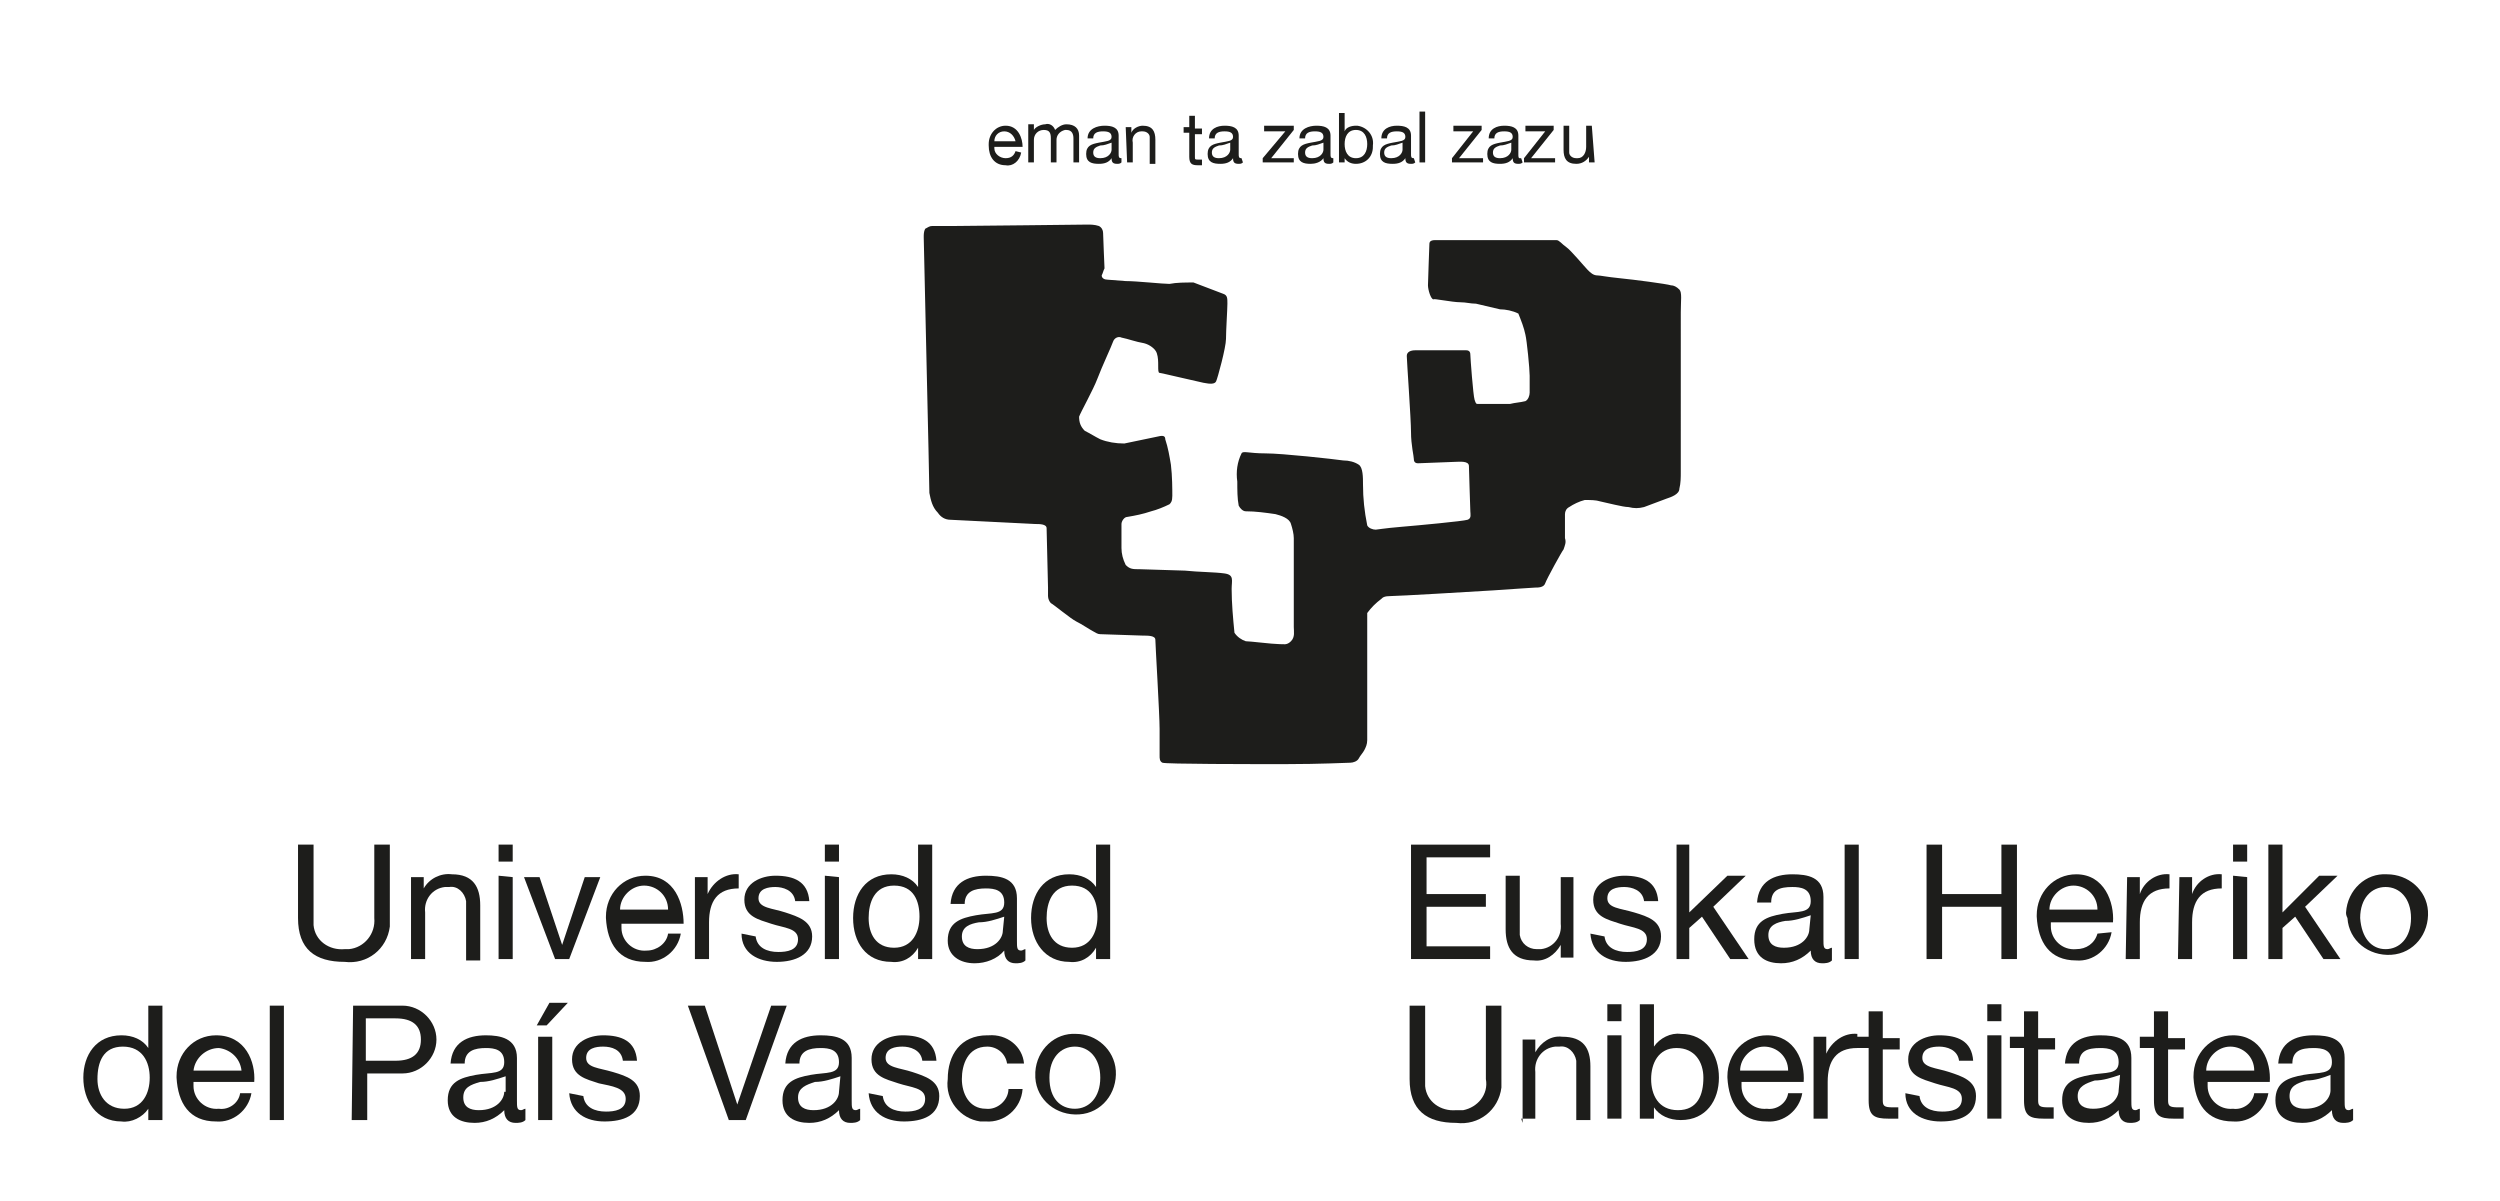 <?xml version="1.0" encoding="UTF-8"?>
<!-- Generator: Adobe Illustrator 27.9.0, SVG Export Plug-In . SVG Version: 6.00 Build 0)  -->
<svg xmlns="http://www.w3.org/2000/svg" xmlns:xlink="http://www.w3.org/1999/xlink" version="1.1" id="Capa_1" x="0px" y="0px" viewBox="0 0 177 85" style="enable-background:new 0 0 177 85;" xml:space="preserve">
<style type="text/css">
	.st0{fill:none;}
	.st1{fill-rule:evenodd;clip-rule:evenodd;fill:#1D1D1B;}
	.st2{fill:#1D1D1B;}
</style>
<g id="Capa_2_00000103948650121055632320000004811387527613239439_">
	<g id="Capa_4">
		<rect x="-21" y="-29.9" class="st0" width="219.7" height="136.2"></rect>
		<path class="st1" d="M6.9,76.4c0-1.2,0.4-2.3,1.8-2.3s1.9,1.1,1.9,2.2s-0.5,2.2-1.8,2.2S6.9,77.5,6.9,76.4 M11.5,71.2h-1v3l0,0    c-0.4-0.6-1.1-0.9-1.9-0.9c-1.8,0-2.7,1.4-2.7,3s0.9,3.1,2.7,3.1c0.7,0.1,1.5-0.3,1.9-0.9l0,0v0.8h1V71.2z"></path>
		<path class="st1" d="M13.7,75.8c0.1-0.9,0.9-1.6,1.8-1.6c0.8,0.1,1.5,0.7,1.6,1.6H13.7 M17,77.4c-0.1,0.7-0.8,1.2-1.5,1.1    c-1,0.1-1.8-0.7-1.8-1.6c0-0.1,0-0.2,0-0.3H18c0.1-1.4-0.6-3.3-2.7-3.3c-1.6,0-2.8,1.3-2.8,2.9v0.1c0.1,1.8,0.9,3.1,2.8,3.1    c1.2,0.1,2.3-0.8,2.5-2L17,77.4z"></path>
		<rect x="19.1" y="71.2" class="st2" width="1" height="8.1"></rect>
		<path class="st1" d="M25.9,72.1H28c1.2,0,1.8,0.5,1.8,1.5s-0.6,1.5-1.8,1.5h-2.1V72.1 M24.9,79.3H26V76h2.5c1.3,0,2.4-1.1,2.4-2.4    s-1.1-2.4-2.4-2.4l0,0H25L24.9,79.3L24.9,79.3z"></path>
		<path class="st1" d="M37.2,78.5c-0.1,0-0.2,0.1-0.3,0.1c-0.3,0-0.3-0.2-0.3-0.7v-3c0-1.4-1.2-1.6-2.2-1.6c-1.3,0-2.4,0.5-2.5,2h1    c0-0.9,0.7-1.1,1.5-1.1c0.6,0,1.3,0.1,1.3,1s-0.9,0.7-2,0.9s-2,0.5-2,1.8c0,1.2,0.9,1.6,1.9,1.6c0.8,0,1.5-0.3,2.1-0.9    c0,0.6,0.3,0.9,0.8,0.9c0.2,0,0.5,0,0.7-0.2V78.5 M35.7,77.3c0,0.5-0.5,1.3-1.8,1.3c-0.6,0-1.1-0.2-1.1-0.9s0.5-0.9,1.2-1.1    c0.6,0,1.2-0.2,1.8-0.4v1.1H35.7z"></path>
		<path class="st1" d="M39.1,79.3v-5.9h-1v5.9H39.1z M38,72.6h0.7l1.5-1.6h-1.3L38,72.6z"></path>
		<path class="st2" d="M40.3,77.4c0.1,1.4,1.2,2,2.5,2s2.5-0.4,2.5-1.8c0-1.1-0.9-1.4-1.9-1.7s-1.9-0.3-1.9-1s0.7-0.8,1.2-0.8    c0.6,0,1.3,0.2,1.4,1h1c-0.1-1.4-1.1-1.8-2.4-1.8c-1,0-2.2,0.5-2.2,1.7s1,1.4,1.9,1.7c0.9,0.2,1.9,0.3,1.9,1.1s-0.8,0.9-1.4,0.9    c-0.8,0-1.5-0.3-1.6-1.1L40.3,77.4"></path>
		<polyline class="st2" points="55.7,71.2 54.6,71.2 52.2,78.2 52.2,78.2 49.9,71.2 48.7,71.2 51.6,79.3 52.8,79.3 55.7,71.2   "></polyline>
		<path class="st1" d="M60.9,78.5c-0.1,0-0.2,0.1-0.3,0.1c-0.3,0-0.3-0.2-0.3-0.7v-3c0-1.4-1.1-1.6-2.2-1.6c-1.3,0-2.4,0.5-2.5,2h1    c0-0.9,0.7-1.1,1.5-1.1c0.6,0,1.3,0.1,1.3,1s-0.9,0.7-2,0.9s-2,0.5-2,1.8c0,1.2,0.9,1.6,1.9,1.6c0.8,0,1.5-0.3,2.1-0.9    c0,0.6,0.3,0.9,0.8,0.9c0.2,0,0.5,0,0.7-0.2V78.5 M59.4,77.3c0,0.5-0.5,1.3-1.8,1.3c-0.6,0-1.1-0.2-1.1-0.9s0.6-0.9,1.2-1.1    c0.6,0,1.2-0.2,1.8-0.4L59.4,77.3L59.4,77.3z"></path>
		<path class="st2" d="M61.5,77.4c0.1,1.4,1.2,2,2.5,2s2.5-0.4,2.5-1.8c0-1.1-1-1.4-1.9-1.7s-1.9-0.3-1.9-1s0.7-0.8,1.2-0.8    s1.3,0.2,1.4,1h1c-0.1-1.4-1.1-1.8-2.4-1.8c-1,0-2.2,0.5-2.2,1.7s1,1.4,1.9,1.7s1.9,0.3,1.9,1.1s-0.8,0.9-1.4,0.9    c-0.8,0-1.5-0.3-1.6-1.1L61.5,77.4"></path>
		<path class="st2" d="M72.5,75.3c-0.1-1.2-1.2-2.1-2.5-2c0,0,0,0-0.1,0c-1.9,0-2.8,1.4-2.8,3.1c-0.2,1.5,0.9,2.8,2.3,3    c0.1,0,0.3,0,0.4,0c1.3,0.1,2.5-0.9,2.6-2.3l0,0h-1c0,0.8-0.8,1.5-1.6,1.4l0,0c-1.2,0-1.7-1.1-1.7-2.1s0.4-2.3,1.8-2.3    c0.7,0,1.3,0.5,1.4,1.2L72.5,75.3"></path>
		<path class="st1" d="M74.3,76.3c0-1.4,0.8-2.2,1.8-2.2s1.8,0.8,1.8,2.2s-0.8,2.2-1.8,2.2S74.3,77.8,74.3,76.3 M73.3,76.3    c0.1,1.6,1.5,2.7,3.1,2.6s2.7-1.5,2.6-3.1c-0.1-1.5-1.4-2.6-2.8-2.6c-1.5-0.1-2.8,1.1-2.9,2.7C73.3,76.1,73.3,76.2,73.3,76.3    L73.3,76.3z"></path>
		<path class="st2" d="M27.6,59.8h-1.1V65c0.1,1.1-0.7,2.1-1.8,2.2c-0.1,0-0.2,0-0.3,0c-1.1,0.1-2.1-0.6-2.2-1.7c0-0.2,0-0.3,0-0.5    v-5.2h-1.1V65c0,2.2,1.2,3.1,3.3,3.1c1.6,0.2,3-0.9,3.2-2.5c0-0.2,0-0.4,0-0.6L27.6,59.8"></path>
		<path class="st2" d="M29.1,67.9h1v-3.3c-0.1-0.9,0.5-1.7,1.4-1.8c0.1,0,0.2,0,0.3,0c0.6-0.1,1.1,0.4,1.2,1c0,0.1,0,0.1,0,0.2v4h1    v-3.9c0-1.3-0.5-2.2-2-2.2c-0.8-0.1-1.6,0.3-2,1l0,0v-0.8h-0.9V67.9"></path>
		<path class="st1" d="M36.3,61v-1.2h-1V61H36.3z M35.3,62v5.9h1v-5.8L35.3,62z"></path>
		<polyline class="st2" points="42.5,62.1 41.4,62.1 39.8,66.9 39.8,66.9 38.2,62.1 37.1,62.1 39.3,67.9 40.3,67.9 42.5,62.1   "></polyline>
		<path class="st1" d="M43.9,64.4c0-0.9,0.8-1.7,1.7-1.7l0,0c0.9,0,1.7,0.7,1.7,1.7H43.9 M47.3,66.1c-0.1,0.7-0.8,1.2-1.5,1.2    c-1,0.1-1.8-0.7-1.8-1.6c0-0.1,0-0.2,0-0.3h4.4c0-1.4-0.6-3.4-2.7-3.4c-1.6,0-2.8,1.3-2.8,2.9V65c0.1,1.8,0.9,3.1,2.8,3.1    c1.2,0.1,2.3-0.8,2.5-2C48.2,66.1,47.3,66.1,47.3,66.1z"></path>
		<path class="st2" d="M49.2,67.9h1v-2.6c0-1.5,0.6-2.4,2.1-2.4v-1c-0.9-0.1-1.8,0.5-2.2,1.4l0,0v-1.2h-0.9V67.9"></path>
		<path class="st2" d="M52.5,66.1c0,1.4,1.2,2,2.5,2s2.5-0.5,2.5-1.8c0-1.1-1-1.4-1.9-1.7s-1.9-0.3-1.9-1s0.7-0.8,1.2-0.8    s1.3,0.2,1.4,1h1c-0.1-1.4-1.1-1.8-2.4-1.8c-1,0-2.2,0.5-2.2,1.7s1,1.4,1.9,1.7s1.9,0.3,1.9,1.1s-0.8,0.9-1.4,0.9    c-0.8,0-1.5-0.3-1.6-1.1L52.5,66.1"></path>
		<path class="st1" d="M59.4,61v-1.2h-1V61H59.4z M58.4,62v5.9h1v-5.8L58.4,62z"></path>
		<path class="st1" d="M61.5,65c0-1.1,0.4-2.3,1.8-2.3s1.8,1.1,1.8,2.2s-0.5,2.2-1.8,2.2S61.5,66.1,61.5,65 M66,59.8h-1v3l0,0    c-0.4-0.6-1.1-0.9-1.9-0.9c-1.8,0-2.7,1.4-2.7,3.1s0.9,3.1,2.7,3.1c0.8,0.1,1.5-0.3,1.9-1l0,0v0.8h1V59.8z"></path>
		<path class="st1" d="M72.6,67.2c-0.1,0-0.2,0.1-0.3,0.1c-0.3,0-0.3-0.2-0.3-0.7v-3c0-1.4-1.1-1.6-2.2-1.6c-1.3,0-2.4,0.5-2.5,2h1    c0-0.9,0.7-1.1,1.5-1.1c0.6,0,1.3,0.1,1.3,1s-0.9,0.7-2,0.9s-2,0.5-2,1.8c0,1.1,0.9,1.6,1.9,1.6c0.8,0,1.6-0.3,2.1-0.9    c0,0.6,0.3,0.9,0.8,0.9c0.2,0,0.5,0,0.7-0.2V67.2 M71,65.9c0,0.5-0.5,1.3-1.8,1.3c-0.6,0-1.1-0.2-1.1-0.9s0.6-0.9,1.2-1    c0.6,0,1.2-0.2,1.8-0.4L71,65.9L71,65.9z"></path>
		<path class="st1" d="M74.1,65c0-1.1,0.4-2.3,1.8-2.3s1.8,1.1,1.8,2.2s-0.5,2.2-1.8,2.2S74.1,66.1,74.1,65 M78.6,59.8h-1v3l0,0    c-0.4-0.6-1.1-0.9-1.9-0.9c-1.8,0-2.7,1.4-2.7,3.1s1,3.1,2.7,3.1c0.8,0.1,1.5-0.3,1.9-1l0,0v0.8h1V59.8z"></path>
		<path class="st2" d="M106.3,71.2h-1.1v5.2c0.2,1.1-0.6,2-1.6,2.2c-0.2,0-0.3,0-0.5,0c-1.1,0.1-2.1-0.6-2.2-1.7c0-0.2,0-0.3,0-0.5    v-5.2h-1.1v5.2c0,2.2,1.2,3.1,3.3,3.1c1.6,0.2,3-0.9,3.2-2.5c0-0.2,0-0.4,0-0.6L106.3,71.2"></path>
		<path class="st2" d="M107.7,79.2h1v-3.3c-0.1-0.9,0.5-1.7,1.4-1.8c0.1,0,0.2,0,0.3,0c0.6-0.1,1.1,0.4,1.2,1c0,0.1,0,0.1,0,0.2v4h1    v-3.8c0-1.3-0.5-2.1-2-2.1c-0.8-0.1-1.5,0.4-1.9,1.1l0,0v-0.9h-0.9v5.9"></path>
		<path class="st1" d="M114.8,72.3v-1.2h-1v1.2H114.8z M113.8,73.3v5.9h1v-5.9H113.8z"></path>
		<path class="st1" d="M116.1,79.2h1v-0.8l0,0c0.4,0.6,1.1,0.9,1.9,0.9c1.8,0,2.7-1.4,2.7-3s-0.9-3.1-2.7-3.1    c-0.7-0.1-1.5,0.3-1.9,0.9l0,0v-3h-1V79.2 M120.6,76.3c0,1.2-0.4,2.3-1.8,2.3s-1.9-1.1-1.9-2.2s0.5-2.2,1.8-2.2    S120.6,75.2,120.6,76.3L120.6,76.3z"></path>
		<path class="st1" d="M123.2,75.8c0-0.9,0.8-1.7,1.7-1.7s1.7,0.7,1.7,1.7H123.2 M126.6,77.4c-0.1,0.7-0.8,1.2-1.5,1.1    c-1,0.1-1.8-0.7-1.8-1.6c0-0.1,0-0.2,0-0.3h4.4c0.1-1.4-0.6-3.3-2.6-3.3c-1.6,0-2.8,1.3-2.8,2.9v0.1c0.1,1.8,0.9,3.1,2.8,3.1    c1.2,0.1,2.3-0.8,2.5-2L126.6,77.4z"></path>
		<path class="st2" d="M128.4,79.2h1v-2.6c0-1.5,0.6-2.4,2.1-2.4v-1c-0.9-0.1-1.8,0.5-2.2,1.4l0,0v-1.2h-0.9L128.4,79.2"></path>
		<path class="st2" d="M133.3,71.6h-1v1.8h-1v0.8h1v3.7c0,1.1,0.4,1.3,1.4,1.3h0.7v-0.8H134c-0.6,0-0.7-0.1-0.7-0.5v-3.6h1.2v-0.8    h-1.2V71.6"></path>
		<path class="st2" d="M134.9,77.4c0,1.4,1.2,2,2.5,2s2.5-0.4,2.5-1.8c0-1.1-1-1.4-1.9-1.7s-1.9-0.3-1.9-1s0.7-0.8,1.2-0.8    s1.3,0.2,1.4,1h1c-0.1-1.4-1.1-1.8-2.4-1.8c-1,0-2.2,0.5-2.2,1.7s1,1.4,1.9,1.7s1.9,0.3,1.9,1.1s-0.8,0.9-1.4,0.9    c-0.8,0-1.5-0.3-1.6-1.1L134.9,77.4"></path>
		<path class="st1" d="M141.7,72.3v-1.2h-1v1.2H141.7z M140.7,73.3v5.9h1v-5.9H140.7z"></path>
		<path class="st2" d="M144.3,71.6h-1v1.8h-1v0.8h1v3.7c0,1.1,0.4,1.3,1.4,1.3h0.7v-0.8H145c-0.6,0-0.7-0.1-0.7-0.5v-3.6h1.2v-0.8    h-1.2V71.6"></path>
		<path class="st1" d="M151.5,78.5c-0.1,0-0.2,0.1-0.3,0.1c-0.3,0-0.3-0.2-0.3-0.7v-3c0-1.4-1.1-1.6-2.2-1.6c-1.3,0-2.4,0.5-2.5,2h1    c0-0.9,0.6-1.1,1.5-1.1c0.6,0,1.3,0.1,1.3,1s-0.9,0.7-2,0.9s-2,0.5-2,1.8c0,1.2,0.9,1.6,1.9,1.6c0.8,0,1.5-0.3,2.1-0.9    c0,0.6,0.3,0.9,0.8,0.9c0.2,0,0.5,0,0.7-0.2V78.5 M150,77.2c0,0.5-0.5,1.3-1.8,1.3c-0.6,0-1.1-0.2-1.1-0.9s0.6-0.9,1.2-1.1    c0.6,0,1.2-0.2,1.8-0.4L150,77.2L150,77.2z"></path>
		<path class="st2" d="M153.5,71.6h-1v1.8h-1v0.8h1v3.7c0,1.1,0.4,1.3,1.4,1.3h0.7v-0.8h-0.4c-0.6,0-0.7-0.1-0.7-0.5v-3.6h1.2v-0.8    h-1.2V71.6"></path>
		<path class="st1" d="M156.2,75.8c0-0.9,0.8-1.7,1.7-1.7s1.7,0.7,1.7,1.7H156.2 M159.6,77.4c-0.1,0.7-0.8,1.2-1.5,1.1    c-1,0.1-1.8-0.7-1.8-1.6c0-0.1,0-0.2,0-0.3h4.4c0.1-1.4-0.6-3.3-2.6-3.3c-1.6,0-2.8,1.3-2.8,2.9v0.1c0.1,1.8,0.9,3.1,2.8,3.1    c1.2,0.1,2.3-0.8,2.5-2L159.6,77.4z"></path>
		<path class="st1" d="M166.6,78.5c-0.1,0-0.2,0.1-0.3,0.1c-0.3,0-0.3-0.2-0.3-0.7v-3c0-1.4-1.1-1.6-2.2-1.6c-1.3,0-2.4,0.5-2.5,2h1    c0-0.9,0.6-1.1,1.5-1.1c0.6,0,1.3,0.1,1.3,1s-0.9,0.7-2,0.9s-2,0.5-2,1.8c0,1.2,0.9,1.6,1.9,1.6c0.8,0,1.5-0.3,2.1-0.9    c0,0.6,0.3,0.9,0.8,0.9c0.2,0,0.5,0,0.7-0.2V78.5 M165,77.2c0,0.5-0.5,1.3-1.8,1.3c-0.6,0-1.1-0.2-1.1-0.9s0.5-0.9,1.2-1.1    c0.6,0,1.2-0.2,1.7-0.4L165,77.2L165,77.2z"></path>
		<polyline class="st2" points="99.9,67.9 105.5,67.9 105.5,67 101,67 101,64.2 105.2,64.2 105.2,63.3 101,63.3 101,60.7     105.5,60.7 105.5,59.8 99.9,59.8 99.9,67.9   "></polyline>
		<path class="st2" d="M111.5,62.1h-1v3.3c0.1,0.9-0.5,1.7-1.4,1.8c-0.1,0-0.2,0-0.3,0c-0.6,0-1.1-0.4-1.2-1c0-0.1,0-0.1,0-0.2v-4    h-1v3.8c0,1.3,0.5,2.2,2,2.2c0.8,0.1,1.5-0.4,1.9-1.1l0,0v0.9h0.9v-5.7"></path>
		<path class="st2" d="M112.6,66.1c0.1,1.4,1.2,2,2.5,2s2.5-0.5,2.5-1.8c0-1.1-0.9-1.4-1.9-1.7s-1.9-0.3-1.9-1s0.7-0.8,1.2-0.8    s1.3,0.2,1.4,1h1c-0.1-1.4-1.1-1.8-2.4-1.8c-1,0-2.2,0.5-2.2,1.7s1,1.4,1.9,1.7s1.9,0.3,1.9,1.1s-0.8,0.9-1.4,0.9    c-0.8,0-1.5-0.3-1.6-1.1L112.6,66.1"></path>
		<polyline class="st2" points="118.7,67.9 119.6,67.9 119.6,65.7 120.5,64.9 122.5,67.9 123.8,67.9 121.3,64.2 123.6,62 122.3,62     119.6,64.6 119.6,59.8 118.7,59.8 118.7,67.9   "></polyline>
		<path class="st1" d="M129.7,67.1c-0.1,0-0.2,0.1-0.3,0.1c-0.3,0-0.3-0.2-0.3-0.7v-3c0-1.4-1.1-1.6-2.2-1.6c-1.3,0-2.4,0.5-2.5,2h1    c0-0.9,0.6-1.1,1.5-1.1c0.6,0,1.3,0.1,1.3,1s-0.9,0.7-2,0.9s-2,0.5-2,1.8s0.9,1.7,1.9,1.7c0.8,0,1.5-0.3,2.1-0.9    c0,0.6,0.3,0.9,0.8,0.9c0.2,0,0.5,0,0.7-0.2V67.1 M128.1,65.8c0,0.5-0.5,1.3-1.8,1.3c-0.6,0-1.1-0.2-1.1-0.9s0.6-0.9,1.2-1    c0.6,0,1.2-0.2,1.8-0.4L128.1,65.8L128.1,65.8z"></path>
		<rect x="130.6" y="59.8" class="st2" width="1" height="8.1"></rect>
		<polyline class="st2" points="136.4,67.9 137.5,67.9 137.5,64.2 141.7,64.2 141.7,67.9 142.8,67.9 142.8,59.8 141.7,59.8     141.7,63.3 137.5,63.3 137.5,59.8 136.4,59.8 136.4,67.9   "></polyline>
		<path class="st1" d="M145.1,64.4c0-0.9,0.8-1.7,1.7-1.7l0,0c0.9,0,1.7,0.7,1.7,1.7H145.1 M148.5,66.1c-0.2,0.7-0.8,1.1-1.5,1.1    c-1,0.1-1.8-0.7-1.8-1.6c0-0.1,0-0.2,0-0.3h4.4c0.1-1.4-0.6-3.4-2.6-3.4c-1.6,0-2.8,1.3-2.8,2.9v0.1c0.1,1.8,0.9,3.1,2.8,3.1    c1.2,0.1,2.3-0.8,2.5-2L148.5,66.1z"></path>
		<path class="st2" d="M150.5,67.9h1v-2.6c0-1.5,0.6-2.4,2.1-2.4v-1c-0.9-0.1-1.8,0.5-2.1,1.4l0,0v-1.2h-0.9L150.5,67.9"></path>
		<path class="st2" d="M154.2,67.9h1v-2.6c0-1.5,0.6-2.4,2.1-2.4v-1c-0.9-0.1-1.8,0.5-2.1,1.4l0,0v-1.2h-0.9L154.2,67.9"></path>
		<path class="st1" d="M159.1,61v-1.2h-1V61H159.1z M158.1,62v5.9h1v-5.8L158.1,62z"></path>
		<polyline class="st2" points="160.6,67.9 161.6,67.9 161.6,65.7 162.5,64.9 164.5,67.9 165.7,67.9 163.2,64.2 165.5,62 164.2,62     161.6,64.6 161.6,59.8 160.6,59.8 160.6,67.9   "></polyline>
		<path class="st1" d="M167.1,65c0-1.4,0.8-2.2,1.8-2.2s1.8,0.8,1.8,2.2s-0.8,2.2-1.8,2.2S167.2,66.4,167.1,65 M166.2,65    c0.1,1.6,1.5,2.7,3.1,2.6s2.7-1.5,2.6-3.1c-0.1-1.5-1.4-2.6-2.9-2.6c-1.5-0.1-2.8,1.1-2.9,2.7C166.1,64.7,166.1,64.8,166.2,65    L166.2,65z"></path>
		<path class="st1" d="M78.2,19c0,0-0.1-2.3-0.1-2.5S78,16.1,77.8,16c-0.3-0.1-0.6-0.1-0.8-0.1c-0.4,0-8.2,0.1-9.4,0.1s-1.5,0-1.6,0    c-0.2,0-0.3,0.1-0.5,0.2c-0.1,0.2-0.1,0.4-0.1,0.6c0,0.3,0.1,4.7,0.2,8.9s0.2,8.9,0.2,9.2c0.1,0.5,0.2,1,0.6,1.4    c0.2,0.3,0.5,0.5,0.9,0.5l6,0.3c0.3,0,0.8,0,0.8,0.3s0.1,3.9,0.1,4.2s0,0.4,0,0.6s0.1,0.4,0.2,0.5c0.2,0.1,1.4,1.1,1.8,1.3    s1,0.6,1.2,0.7s0.3,0.2,0.5,0.2l3,0.1c0.4,0,0.9,0,0.9,0.3s0.3,5.3,0.3,6.3v1.9c0,0.2,0,0.4,0.2,0.5s6.2,0.1,8.7,0.1    s4.4-0.1,4.6-0.1s0.5-0.1,0.6-0.3c0.1-0.2,0.3-0.4,0.4-0.6s0.2-0.4,0.2-0.7c0-0.3,0-7.2,0-7.7c0-0.4,0-0.9,0-1.3    c0.3-0.4,0.6-0.7,1-1c0.1-0.1,0.2-0.2,0.7-0.2s5.6-0.3,7.2-0.4s2.8-0.2,3-0.2s0.6,0,0.7-0.3s1.2-2.3,1.3-2.4    c0.1-0.3,0.2-0.5,0.1-0.8v-1.7c0-0.2,0.1-0.4,0.3-0.5c0.3-0.2,0.7-0.4,1.1-0.5c0.4,0,0.8,0,1.1,0.1c0.5,0.1,1.6,0.4,2,0.4    c0.4,0.1,0.7,0.1,1.1,0c0.3-0.1,1.3-0.5,1.6-0.6s0.9-0.3,0.9-0.7c0.1-0.4,0.1-0.8,0.1-1.2V22.1c0-0.8,0.1-1.4-0.1-1.6    c-0.2-0.2-0.4-0.3-0.6-0.3c-0.3-0.1-2.6-0.4-3.6-0.5s-1.4-0.2-1.6-0.2c-0.3,0-0.5-0.2-0.7-0.4s-1.2-1.4-1.5-1.6s-0.5-0.5-0.7-0.5    h-8.6c-0.4,0-0.4,0.2-0.4,0.3s-0.1,2.6-0.1,2.9s0.2,1,0.4,1c-0.1-0.1,1.3,0.2,1.9,0.2c0.4,0,0.7,0.1,1.1,0.1    c0.4,0.1,1.3,0.3,1.7,0.4c0.4,0,0.9,0.1,1.3,0.3c0.2,0.5,0.4,1,0.5,1.5c0.1,0.4,0.3,2.4,0.3,2.9c0,0.4,0,0.8,0,1.2    c0,0.2-0.1,0.5-0.3,0.6c-0.4,0.1-0.7,0.1-1.1,0.2c-0.4,0-2,0-2.2,0s-0.2,0-0.3-0.3s-0.3-3-0.3-3.2s-0.1-0.3-0.3-0.3h-3.6    c-0.3,0-0.6,0.1-0.6,0.4s0.3,4.5,0.3,5.4s0.2,1.7,0.2,1.9s0.1,0.3,0.3,0.3l2.6-0.1c0.3,0,1-0.1,1,0.3s0.1,3,0.1,3.2    s0.1,0.5-0.2,0.6s-3.5,0.4-4.7,0.5s-1.7,0.2-1.8,0.2c-0.2,0-0.5-0.1-0.6-0.3c-0.2-1-0.3-1.9-0.3-2.9c0-0.5,0-1.2-0.3-1.4    s-0.7-0.3-1.1-0.3c-0.7-0.1-4.3-0.5-5.5-0.5s-1.6-0.2-1.7,0c-0.3,0.6-0.4,1.3-0.3,2c0,0.6,0,1.2,0.1,1.7c0.1,0.2,0.3,0.4,0.5,0.4    c0.7,0,1.4,0.1,2.1,0.2c0.4,0.1,1,0.3,1.1,0.7c0.1,0.3,0.2,0.7,0.2,1c0,0.4,0,6,0,6.3s0.1,0.7-0.2,1s-0.5,0.2-0.9,0.2    s-2-0.2-2.3-0.2c-0.3-0.1-0.6-0.3-0.8-0.6c-0.1-1-0.2-2.1-0.2-3.1c0-0.6,0.2-1-0.5-1.1s-1.9-0.1-2.8-0.2l-3.2-0.1    c-0.5,0-0.7,0-1-0.3c-0.2-0.4-0.3-0.8-0.3-1.2c0-0.6,0-1.5,0-1.7s0.2-0.5,0.4-0.5c0.6-0.1,1.1-0.2,1.7-0.4    c0.4-0.1,0.9-0.3,1.3-0.5c0.1-0.1,0.2-0.2,0.2-0.6s0-1.4-0.1-2.2c-0.1-0.6-0.2-1.2-0.4-1.8c0-0.2-0.1-0.3-0.5-0.2l-2.4,0.5    c-0.6,0-1.2-0.1-1.7-0.3c-0.4-0.2-0.7-0.4-1.1-0.6c-0.3-0.3-0.4-0.6-0.4-1c0.1-0.3,1-1.9,1.3-2.7s1-2.3,1.1-2.6s0.4-0.4,0.6-0.3    l0,0c0.5,0.1,1,0.3,1.6,0.4c0.4,0.1,0.8,0.4,0.9,0.7s0.1,0.6,0.1,0.9c0,0.3,0,0.5,0.1,0.5s2.6,0.6,3.1,0.7s0.8,0.1,0.9-0.1    s0.7-2.4,0.7-3s0.1-2.1,0.1-2.5s0-0.6-0.3-0.7s-1.8-0.7-2.1-0.8c-0.6,0-1.2,0-1.7,0.1c-0.5,0-2.3-0.2-3.1-0.2l-1.3-0.1    c-0.2,0-0.4-0.1-0.4-0.3C78.1,19.3,78.1,19.2,78.2,19"></path>
		<path class="st1" d="M70.4,10c0-0.4,0.3-0.7,0.7-0.7c0.4,0,0.7,0.3,0.8,0.7H70.4 M71.9,10.7c-0.1,0.3-0.3,0.5-0.7,0.5    c-0.4,0-0.8-0.3-0.8-0.7v-0.1h2c0-0.6-0.3-1.5-1.2-1.5c-0.7,0-1.2,0.6-1.2,1.3v0.1c0,0.8,0.4,1.4,1.2,1.4c0.5,0.1,1-0.3,1.1-0.9    l0,0L71.9,10.7z"></path>
		<path class="st2" d="M72.8,11.5h0.4V9.9c0-0.4,0.3-0.7,0.7-0.7c0.4,0,0.5,0.2,0.5,0.6v1.7h0.4V9.9c0-0.3,0.2-0.6,0.6-0.7h0.1    c0.4,0,0.5,0.3,0.5,0.6v1.7h0.4V9.6c0-0.5-0.3-0.8-0.9-0.8c-0.3,0-0.6,0.2-0.8,0.4c-0.1-0.3-0.4-0.5-0.7-0.4    c-0.3,0-0.7,0.2-0.8,0.4l0,0V8.8h-0.4L72.8,11.5"></path>
		<path class="st1" d="M79.4,11.2L79.4,11.2c-0.2,0-0.2-0.1-0.2-0.3V9.6c0-0.6-0.5-0.7-1-0.7S77,9.1,77,9.8h0.4    c0-0.4,0.3-0.5,0.7-0.5s0.6,0.1,0.6,0.4s-0.4,0.3-0.9,0.4s-0.9,0.2-0.9,0.8s0.4,0.7,0.9,0.7c0.4,0,0.7-0.1,0.9-0.4    c0,0.3,0.1,0.4,0.4,0.4c0.1,0,0.2,0,0.3-0.1V11.2 M78.7,10.6c0,0.2-0.2,0.6-0.8,0.6c-0.3,0-0.5-0.1-0.5-0.4s0.2-0.4,0.5-0.5    c0.3,0,0.5-0.1,0.8-0.2V10.6z"></path>
		<path class="st2" d="M79.8,11.5h0.4v-1.4c-0.1-0.4,0.2-0.8,0.6-0.8h0.1c0.3,0,0.5,0.2,0.5,0.4v0.1v1.8h0.4V9.9c0-0.6-0.2-1-0.9-1    c-0.3,0-0.7,0.2-0.8,0.5l0,0V9h-0.4L79.8,11.5"></path>
		<path class="st2" d="M84.6,8.2h-0.4V9h-0.4v0.4h0.4v1.7c0,0.5,0.2,0.6,0.6,0.6h0.3v-0.4h-0.2c-0.3,0-0.3,0-0.3-0.2V9.5h0.5V9.1    h-0.5V8.2"></path>
		<path class="st1" d="M87.9,11.2L87.9,11.2c-0.2,0-0.2-0.1-0.2-0.3V9.6c0-0.6-0.5-0.7-1-0.7s-1.1,0.2-1.1,0.9H86    c0-0.4,0.3-0.5,0.7-0.5s0.6,0.1,0.6,0.4s-0.4,0.3-0.9,0.4s-0.9,0.2-0.9,0.8s0.4,0.7,0.9,0.7c0.4,0,0.7-0.1,0.9-0.4    c0,0.3,0.1,0.4,0.4,0.4c0.1,0,0.2,0,0.3-0.1L87.9,11.2 M87.1,10.6c0,0.2-0.2,0.6-0.8,0.6c-0.3,0-0.5-0.1-0.5-0.4s0.2-0.4,0.5-0.5    c0.3,0,0.5-0.1,0.8-0.2V10.6z"></path>
		<polyline class="st2" points="89.4,11.5 91.6,11.5 91.6,11.2 90,11.2 91.6,9.2 91.6,8.9 89.5,8.9 89.5,9.3 91,9.3 89.4,11.2     89.4,11.5   "></polyline>
		<path class="st1" d="M94.4,11.2L94.4,11.2c-0.2,0-0.2-0.1-0.2-0.3V9.6c0-0.6-0.5-0.7-1-0.7S92,9.1,92,9.8h0.4    c0-0.4,0.3-0.5,0.7-0.5s0.6,0.1,0.6,0.4s-0.4,0.3-0.9,0.4s-0.9,0.2-0.9,0.8s0.4,0.7,0.9,0.7c0.3,0,0.7-0.1,0.9-0.4    c0,0.3,0.1,0.4,0.4,0.4c0.1,0,0.2,0,0.3-0.1V11.2 M93.7,10.6c0,0.2-0.2,0.6-0.8,0.6c-0.3,0-0.5-0.1-0.5-0.4s0.2-0.4,0.5-0.5    c0.3,0,0.5-0.1,0.8-0.2V10.6z"></path>
		<path class="st1" d="M94.8,11.5h0.4v-0.3l0,0c0.2,0.3,0.5,0.4,0.8,0.4c0.7,0,1.2-0.5,1.2-1.2v-0.1c0.1-0.7-0.4-1.3-1.1-1.4H96    c-0.3,0-0.7,0.1-0.8,0.4l0,0V8h-0.4V11.5 M96.8,10.2c0,0.5-0.2,1-0.8,1s-0.8-0.5-0.8-1s0.2-1,0.8-1S96.8,9.7,96.8,10.2L96.8,10.2z    "></path>
		<path class="st1" d="M100.1,11.2L100.1,11.2c-0.2,0-0.2-0.1-0.2-0.3V9.6c0-0.6-0.5-0.7-1-0.7s-1.1,0.2-1.1,0.9h0.4    c0-0.4,0.3-0.5,0.7-0.5s0.6,0.1,0.6,0.4s-0.4,0.3-0.9,0.4s-0.9,0.2-0.9,0.8s0.4,0.7,0.9,0.7c0.4,0,0.7-0.1,0.9-0.4    c0,0.3,0.1,0.4,0.4,0.4c0.1,0,0.2,0,0.3-0.1L100.1,11.2 M99.3,10.6c0,0.2-0.2,0.6-0.8,0.6c-0.3,0-0.5-0.1-0.5-0.4s0.2-0.4,0.5-0.5    c0.3,0,0.5-0.1,0.8-0.2V10.6z"></path>
		<rect x="100.5" y="7.9" class="st2" width="0.4" height="3.6"></rect>
		<polyline class="st2" points="102.8,11.5 105,11.5 105,11.2 103.3,11.2 104.9,9.2 104.9,8.9 102.9,8.9 102.9,9.3 104.3,9.3     102.8,11.2 102.8,11.5   "></polyline>
		<path class="st1" d="M107.7,11.2h-0.1c-0.1,0-0.1-0.1-0.1-0.3V9.6c0-0.6-0.5-0.7-1-0.7s-1.1,0.2-1.1,0.9h0.4    c0-0.4,0.3-0.5,0.7-0.5s0.6,0.1,0.6,0.4s-0.4,0.3-0.9,0.4s-0.9,0.2-0.9,0.8s0.4,0.7,0.9,0.7c0.4,0,0.7-0.1,0.9-0.4    c0,0.3,0.1,0.4,0.4,0.4c0.1,0,0.2,0,0.3-0.1L107.7,11.2 M107,10.6c0,0.2-0.2,0.6-0.8,0.6c-0.3,0-0.5-0.1-0.5-0.4s0.2-0.4,0.5-0.5    c0.3,0,0.5-0.1,0.8-0.2V10.6z"></path>
		<polyline class="st2" points="107.9,11.5 110.1,11.5 110.1,11.2 108.4,11.2 110,9.2 110,8.9 108,8.9 108,9.3 109.4,9.3     107.9,11.2 107.9,11.5   "></polyline>
		<path class="st2" d="M112.7,8.9h-0.4v1.5c0,0.4-0.2,0.8-0.6,0.8h-0.1c-0.3,0-0.5-0.2-0.5-0.4v-0.1V8.9h-0.4v1.7c0,0.6,0.2,1,0.9,1    c0.4,0,0.7-0.2,0.9-0.5l0,0v0.4h0.4L112.7,8.9"></path>
	</g>
</g>
</svg>
